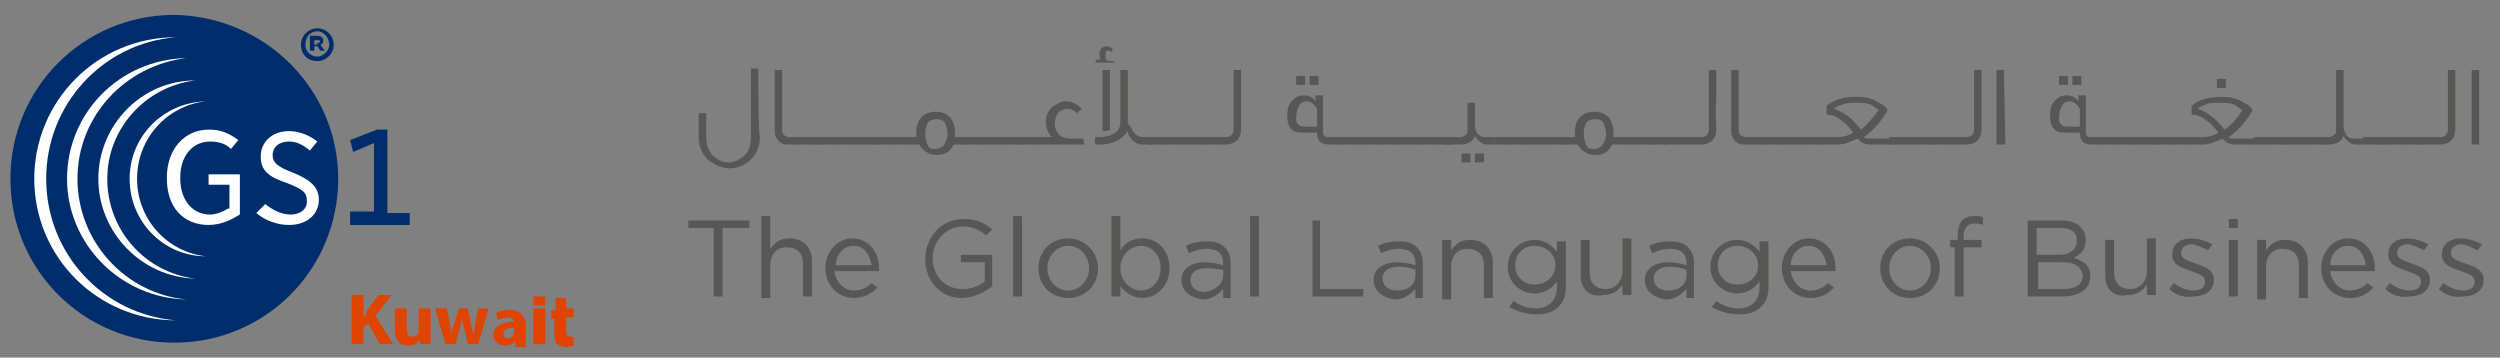 <?xml version="1.0" encoding="utf-8"?>
<!-- Generator: Adobe Illustrator 26.1.0, SVG Export Plug-In . SVG Version: 6.00 Build 0)  -->
<svg version="1.1" id="Layer_1" xmlns="http://www.w3.org/2000/svg" xmlns:xlink="http://www.w3.org/1999/xlink" x="0px" y="0px"
	 viewBox="0 0 167.8 24" style="enable-background:new 0 0 167.8 24;" xml:space="preserve">
<rect x="0" y="0" width="167.8" height="24" fill="#808080" stroke="none"/>
<style type="text/css">
	.st0{fill:#002D6C;}
	.st1{fill:#FFFFFF;}
	.st2{fill:#E04403;}
	.st3{fill:#575756;}
</style>
<g>
	<g>
		<g>
			<path class="st0" d="M22.7,12c0,6.1-4.9,11-11,11c-6.1,0-11-4.9-11-11c0-6.1,4.9-11,11-11C17.8,1.1,22.7,6,22.7,12z"/>
			<g>
				<path class="st1" d="M14,8.7c-1.6,0-2.8,1.3-2.8,3.2V12c0,1.9,1.1,3.1,2.8,3.1c0.9,0,1.6-0.4,2.1-0.7v-2.7H14v0.7h1.4V14l-0.1,0
					c-0.3,0.2-0.8,0.4-1.2,0.4c-1.2,0-2-1-2-2.4v-0.1c0-1.4,0.8-2.4,2-2.4c0.7,0,1.1,0.2,1.4,0.5l0.5-0.6C15.3,8.9,14.8,8.7,14,8.7z
					"/>
			</g>
			<g>
				<path class="st1" d="M17.2,14.3c0.6,0.5,1.4,0.8,2.2,0.8c1.2,0,2-0.7,2-1.7c0-0.8-0.5-1.3-1.7-1.8c-1.1-0.4-1.4-0.7-1.4-1.2
					c0-0.5,0.4-0.9,1.1-0.9c0.5,0,0.9,0.2,1.4,0.6l0.5-0.6c-0.5-0.4-1.2-0.7-1.9-0.7c-1.1,0-1.9,0.7-1.9,1.7c0,1,0.6,1.4,1.8,1.8
					c1,0.4,1.3,0.6,1.3,1.2c0,0.6-0.5,0.9-1.1,0.9c-0.7,0-1.3-0.4-1.7-0.7L17.2,14.3z"/>
			</g>
			<g>
				<g>
					<path class="st0" d="M23.6,15.1h3.9v-0.8H26V8.7h-0.7l-1.8,0.7l0.2,0.8l1.4-0.6v4.6h-1.6V15.1z"/>
				</g>
			</g>
			<g>
				<path class="st0" d="M20.2,3L20.2,3c0-0.6,0.5-1.1,1.1-1.1c0.6,0,1.1,0.5,1.1,1.1v0c0,0.6-0.5,1.1-1.1,1.1
					C20.6,4.1,20.2,3.6,20.2,3z M22.1,3L22.1,3c0-0.5-0.4-0.9-0.8-0.9c-0.5,0-0.8,0.4-0.8,0.9v0c0,0.5,0.4,0.8,0.8,0.8
					C21.7,3.8,22.1,3.4,22.1,3z M20.8,2.4h0.5c0.2,0,0.4,0.1,0.4,0.3c0,0.2-0.1,0.3-0.2,0.3l0.3,0.4h-0.3l-0.2-0.3h-0.2v0.3h-0.3
					V2.4z M21.3,2.9c0.1,0,0.2-0.1,0.2-0.1c0-0.1-0.1-0.1-0.2-0.1h-0.2v0.3H21.3z"/>
			</g>
			<g>
				<g>
					<path class="st1" d="M3.1,12c0-5,3.8-9.1,8.7-9.5l0,0c0,0,0,0,0,0c-5.3,0-9.5,4.3-9.5,9.5c0,5.3,4.3,9.5,9.5,9.5c0,0,0,0,0,0
						l0,0C6.9,21.1,3.1,17,3.1,12z"/>
					<path class="st1" d="M5.2,12c0-4.2,3.2-7.6,7.3-8.1l0,0C8,4,4.5,7.6,4.5,12c0,4.4,3.6,8,8,8.1l0,0C8.4,19.7,5.2,16.2,5.2,12z"
						/>
					<path class="st1" d="M7.2,12c0-3.4,2.6-6.2,5.9-6.6l0,0C9.5,5.4,6.6,8.4,6.6,12s2.9,6.6,6.5,6.7l0,0C9.8,18.3,7.2,15.5,7.2,12z
						"/>
					<path class="st1" d="M9.2,12c0-2.7,2-4.9,4.6-5.2l0,0C10.9,6.9,8.7,9.2,8.7,12c0,2.9,2.3,5.2,5.1,5.2l0,0
						C11.2,16.9,9.2,14.7,9.2,12z"/>
				</g>
			</g>
		</g>
		<g>
			<path class="st2" d="M23.6,19.8h0.8v1.5h0c0.1-0.1,0.2-0.2,0.2-0.4l0.8-1.1h0.9l-1.1,1.4l1.2,1.9h-0.9l-0.8-1.4L24.4,22v1.1h-0.8
				V19.8z"/>
			<path class="st2" d="M28.9,22.3c0,0.3,0,0.6,0,0.8h-0.7l0-0.3h0c-0.1,0.1-0.3,0.4-0.8,0.4c-0.5,0-0.9-0.3-0.9-1.1v-1.4h0.8V22
				c0,0.4,0.1,0.6,0.4,0.6c0.2,0,0.3-0.1,0.4-0.3c0,0,0-0.1,0-0.2v-1.4h0.8V22.3z"/>
			<path class="st2" d="M30,20.7l0.2,1c0,0.3,0.1,0.5,0.1,0.8h0c0-0.3,0.1-0.6,0.2-0.8l0.3-1h0.6l0.2,1c0.1,0.3,0.1,0.5,0.2,0.8h0
				c0-0.3,0.1-0.6,0.1-0.8l0.2-1h0.7l-0.7,2.4h-0.7l-0.2-0.9c-0.1-0.2-0.1-0.5-0.2-0.8h0c0,0.3-0.1,0.5-0.2,0.8l-0.2,0.9h-0.7
				l-0.7-2.4H30z"/>
			<path class="st2" d="M34.6,23.1l0-0.2h0c-0.2,0.2-0.4,0.3-0.7,0.3c-0.5,0-0.8-0.4-0.8-0.7c0-0.6,0.6-0.9,1.4-0.9v0
				c0-0.1-0.1-0.3-0.4-0.3c-0.2,0-0.5,0.1-0.7,0.2l-0.1-0.5c0.2-0.1,0.5-0.2,0.9-0.2c0.8,0,1.1,0.5,1.1,1.1v0.8c0,0.2,0,0.5,0,0.6
				H34.6z M34.5,22c-0.4,0-0.7,0.1-0.7,0.4c0,0.2,0.1,0.3,0.3,0.3c0.2,0,0.3-0.1,0.4-0.3c0,0,0-0.1,0-0.1V22z"/>
			<path class="st2" d="M35.8,23.1v-2.4h0.8v2.4H35.8z"/>
			<path class="st2" d="M38,20v0.7h0.5v0.6H38v0.9c0,0.3,0.1,0.4,0.3,0.4c0.1,0,0.2,0,0.2,0l0,0.6c-0.1,0-0.3,0.1-0.5,0.1
				c-0.2,0-0.4-0.1-0.6-0.2c-0.1-0.1-0.2-0.4-0.2-0.7v-1H37v-0.6h0.3V20H38z"/>
		</g>
	</g>
	<rect x="35.8" y="19.9" class="st2" width="0.8" height="0.6"/>
</g>
<g>
	<g>
		<polygon class="st3" points="47.9,15.3 46.2,15.3 46.2,14.8 50.3,14.8 50.3,15.3 48.5,15.3 48.5,19.9 47.9,19.9 		"/>
		<path class="st3" d="M51.1,14.5h0.6v2.2c0.3-0.4,0.6-0.7,1.3-0.7c0.9,0,1.5,0.6,1.5,1.5v2.4h-0.6v-2.2c0-0.7-0.4-1.1-1.1-1.1
			c-0.7,0-1.1,0.5-1.1,1.2v2.2h-0.6V14.5z"/>
		<path class="st3" d="M58.5,17.8c-0.1-0.7-0.5-1.3-1.2-1.3c-0.7,0-1.2,0.6-1.2,1.3H58.5z M55.4,18L55.4,18c0-1.1,0.8-2,1.8-2
			c1.1,0,1.8,0.9,1.8,2c0,0.1,0,0.1,0,0.2h-3c0.1,0.8,0.7,1.3,1.3,1.3c0.5,0,0.9-0.2,1.2-0.5l0.4,0.3C58.5,19.7,58,20,57.3,20
			C56.3,20,55.4,19.2,55.4,18"/>
		<path class="st3" d="M62.1,17.4L62.1,17.4c0-1.4,1-2.7,2.6-2.7c0.9,0,1.4,0.3,1.9,0.7l-0.4,0.4c-0.4-0.3-0.8-0.6-1.6-0.6
			c-1.1,0-2,1-2,2.1v0c0,1.2,0.8,2.1,2,2.1c0.6,0,1.1-0.2,1.5-0.5v-1.3h-1.6v-0.5h2.1v2.1c-0.5,0.4-1.2,0.8-2.1,0.8
			C63.1,20,62.1,18.8,62.1,17.4"/>
		<rect x="68" y="14.5" class="st3" width="0.6" height="5.4"/>
		<path class="st3" d="M73.1,18L73.1,18c0-0.8-0.6-1.5-1.4-1.5c-0.8,0-1.4,0.7-1.4,1.5v0c0,0.8,0.6,1.5,1.4,1.5
			C72.5,19.5,73.1,18.8,73.1,18 M69.7,18L69.7,18c0-1.1,0.8-2,2-2c1.1,0,2,0.9,2,2v0c0,1.1-0.8,2-2,2C70.5,20,69.7,19.1,69.7,18"/>
		<path class="st3" d="M77.9,18L77.9,18c0-0.9-0.6-1.5-1.3-1.5c-0.7,0-1.4,0.6-1.4,1.5v0c0,0.9,0.7,1.5,1.4,1.5
			C77.3,19.5,77.9,18.9,77.9,18 M75.2,19.2v0.7h-0.6v-5.4h0.6v2.3c0.3-0.5,0.8-0.8,1.5-0.8c0.9,0,1.8,0.7,1.8,2v0c0,1.2-0.9,2-1.8,2
			C76,20,75.5,19.6,75.2,19.2"/>
		<path class="st3" d="M82.1,18.5v-0.4C81.8,18.1,81.4,18,81,18c-0.7,0-1.1,0.3-1.1,0.8v0c0,0.5,0.4,0.8,1,0.8
			C81.5,19.5,82.1,19.1,82.1,18.5 M79.3,18.8L79.3,18.8c0-0.8,0.7-1.2,1.6-1.2c0.5,0,0.8,0.1,1.2,0.2v-0.1c0-0.7-0.4-1-1.1-1
			c-0.4,0-0.8,0.1-1.2,0.3l-0.2-0.5c0.4-0.2,0.8-0.3,1.4-0.3c0.5,0,0.9,0.1,1.2,0.4c0.3,0.3,0.4,0.6,0.4,1.1v2.3h-0.5v-0.6
			c-0.3,0.3-0.7,0.7-1.4,0.7C80,20,79.3,19.6,79.3,18.8"/>
		<rect x="83.9" y="14.5" class="st3" width="0.6" height="5.4"/>
		<polygon class="st3" points="88.1,14.8 88.6,14.8 88.6,19.4 91.5,19.4 91.5,19.9 88.1,19.9 		"/>
		<path class="st3" d="M95,18.5v-0.4c-0.3-0.1-0.7-0.2-1.1-0.2c-0.7,0-1.1,0.3-1.1,0.8v0c0,0.5,0.4,0.8,1,0.8
			C94.5,19.5,95,19.1,95,18.5 M92.2,18.8L92.2,18.8c0-0.8,0.7-1.2,1.6-1.2c0.5,0,0.8,0.1,1.2,0.2v-0.1c0-0.7-0.4-1-1.1-1
			c-0.4,0-0.8,0.1-1.2,0.3l-0.2-0.5c0.4-0.2,0.8-0.3,1.4-0.3c0.5,0,0.9,0.1,1.2,0.4c0.3,0.3,0.4,0.6,0.4,1.1v2.3H95v-0.6
			c-0.3,0.3-0.7,0.7-1.4,0.7C92.9,20,92.2,19.6,92.2,18.8"/>
		<path class="st3" d="M96.8,16.1h0.6v0.7c0.3-0.4,0.6-0.7,1.3-0.7c0.9,0,1.5,0.6,1.5,1.5v2.4h-0.6v-2.2c0-0.7-0.4-1.1-1.1-1.1
			c-0.7,0-1.1,0.5-1.1,1.2v2.2h-0.6V16.1z"/>
		<path class="st3" d="M104.4,17.8L104.4,17.8c0-0.8-0.7-1.3-1.4-1.3c-0.7,0-1.3,0.5-1.3,1.3v0c0,0.8,0.6,1.3,1.3,1.3
			C103.7,19.1,104.4,18.6,104.4,17.8 M101.3,20.6l0.3-0.4c0.4,0.3,0.9,0.5,1.5,0.5c0.8,0,1.4-0.5,1.4-1.4v-0.4
			c-0.3,0.4-0.8,0.8-1.5,0.8c-0.9,0-1.8-0.7-1.8-1.8v0c0-1.1,0.9-1.8,1.8-1.8c0.7,0,1.2,0.4,1.5,0.8v-0.7h0.6v3.1
			c0,0.6-0.2,1-0.5,1.3c-0.3,0.3-0.8,0.5-1.4,0.5C102.4,21.1,101.8,20.9,101.3,20.6"/>
		<path class="st3" d="M106.1,18.5v-2.4h0.6v2.2c0,0.7,0.4,1.1,1.1,1.1c0.6,0,1.1-0.5,1.1-1.2v-2.2h0.6v3.8h-0.6v-0.7
			c-0.3,0.4-0.6,0.7-1.3,0.7C106.7,20,106.1,19.4,106.1,18.5"/>
		<path class="st3" d="M113.2,18.5v-0.4c-0.3-0.1-0.7-0.2-1.1-0.2c-0.7,0-1.1,0.3-1.1,0.8v0c0,0.5,0.4,0.8,1,0.8
			C112.7,19.5,113.2,19.1,113.2,18.5 M110.4,18.8L110.4,18.8c0-0.8,0.7-1.2,1.6-1.2c0.5,0,0.8,0.1,1.2,0.2v-0.1c0-0.7-0.4-1-1.1-1
			c-0.4,0-0.8,0.1-1.2,0.3l-0.2-0.5c0.4-0.2,0.8-0.3,1.4-0.3c0.5,0,0.9,0.1,1.2,0.4c0.3,0.3,0.4,0.6,0.4,1.1v2.3h-0.5v-0.6
			c-0.3,0.3-0.7,0.7-1.4,0.7C111.1,20,110.4,19.6,110.4,18.8"/>
		<path class="st3" d="M118,17.8L118,17.8c0-0.8-0.7-1.3-1.4-1.3c-0.7,0-1.3,0.5-1.3,1.3v0c0,0.8,0.6,1.3,1.3,1.3
			C117.4,19.1,118,18.6,118,17.8 M114.9,20.6l0.3-0.4c0.4,0.3,0.9,0.5,1.5,0.5c0.8,0,1.4-0.5,1.4-1.4v-0.4c-0.3,0.4-0.8,0.8-1.5,0.8
			c-0.9,0-1.8-0.7-1.8-1.8v0c0-1.1,0.9-1.8,1.8-1.8c0.7,0,1.2,0.4,1.5,0.8v-0.7h0.6v3.1c0,0.6-0.2,1-0.5,1.3
			c-0.3,0.3-0.8,0.5-1.4,0.5C116,21.1,115.4,20.9,114.9,20.6"/>
		<path class="st3" d="M122.6,17.8c-0.1-0.7-0.5-1.3-1.2-1.3c-0.7,0-1.2,0.6-1.2,1.3H122.6z M119.6,18L119.6,18c0-1.1,0.8-2,1.8-2
			c1.1,0,1.8,0.9,1.8,2c0,0.1,0,0.1,0,0.2h-3c0.1,0.8,0.7,1.3,1.3,1.3c0.5,0,0.9-0.2,1.2-0.5l0.4,0.3c-0.4,0.4-0.8,0.7-1.6,0.7
			C120.5,20,119.6,19.2,119.6,18"/>
		<path class="st3" d="M129.6,18L129.6,18c0-0.8-0.6-1.5-1.4-1.5c-0.8,0-1.4,0.7-1.4,1.5v0c0,0.8,0.6,1.5,1.4,1.5
			C129,19.5,129.6,18.8,129.6,18 M126.2,18L126.2,18c0-1.1,0.8-2,2-2c1.1,0,2,0.9,2,2v0c0,1.1-0.8,2-2,2C127,20,126.2,19.1,126.2,18
			"/>
		<path class="st3" d="M131.4,16.6h-0.5v-0.5h0.5v-0.3c0-0.4,0.1-0.8,0.3-1c0.2-0.2,0.5-0.3,0.8-0.3c0.3,0,0.4,0,0.6,0.1v0.5
			c-0.2-0.1-0.4-0.1-0.6-0.1c-0.4,0-0.7,0.3-0.7,0.8v0.3h1.2v0.5h-1.2v3.3h-0.6V16.6z"/>
		<path class="st3" d="M138.4,17.6h-1.6v1.8h1.7c0.8,0,1.3-0.3,1.3-0.9v0C139.7,17.9,139.3,17.6,138.4,17.6 M139.4,16.1
			c0-0.5-0.4-0.8-1.1-0.8h-1.6v1.8h1.5C139,17.1,139.4,16.7,139.4,16.1L139.4,16.1z M136.2,14.8h2.2c0.6,0,1.1,0.2,1.3,0.5
			c0.2,0.2,0.3,0.5,0.3,0.8v0c0,0.7-0.4,1-0.8,1.2c0.6,0.2,1.1,0.5,1.1,1.2v0c0,0.9-0.7,1.4-1.9,1.4h-2.3V14.8z"/>
		<path class="st3" d="M141.3,18.5v-2.4h0.6v2.2c0,0.7,0.4,1.1,1.1,1.1c0.6,0,1.1-0.5,1.1-1.2v-2.2h0.6v3.8h-0.6v-0.7
			c-0.3,0.4-0.6,0.7-1.3,0.7C141.9,20,141.3,19.4,141.3,18.5"/>
		<path class="st3" d="M145.6,19.4l0.3-0.4c0.4,0.3,0.9,0.5,1.3,0.5c0.5,0,0.8-0.2,0.8-0.6v0c0-0.4-0.4-0.5-0.9-0.7
			c-0.6-0.2-1.3-0.4-1.3-1.1v0c0-0.7,0.5-1.1,1.3-1.1c0.5,0,1,0.2,1.4,0.4l-0.3,0.4c-0.4-0.2-0.8-0.4-1.1-0.4
			c-0.4,0-0.7,0.2-0.7,0.6v0c0,0.4,0.5,0.5,1,0.7c0.6,0.2,1.2,0.4,1.2,1.1v0c0,0.7-0.6,1.1-1.4,1.1C146.6,20,146,19.8,145.6,19.4"/>
		<path class="st3" d="M149.6,16.1h0.6v3.8h-0.6V16.1z M149.6,14.7h0.6v0.6h-0.6V14.7z"/>
		<path class="st3" d="M151.5,16.1h0.6v0.7c0.3-0.4,0.6-0.7,1.3-0.7c0.9,0,1.5,0.6,1.5,1.5v2.4h-0.6v-2.2c0-0.7-0.4-1.1-1.1-1.1
			c-0.7,0-1.1,0.5-1.1,1.2v2.2h-0.6V16.1z"/>
		<path class="st3" d="M158.8,17.8c-0.1-0.7-0.5-1.3-1.2-1.3c-0.7,0-1.2,0.6-1.2,1.3H158.8z M155.8,18L155.8,18c0-1.1,0.8-2,1.8-2
			c1.1,0,1.8,0.9,1.8,2c0,0.1,0,0.1,0,0.2h-3c0.1,0.8,0.7,1.3,1.3,1.3c0.5,0,0.9-0.2,1.2-0.5l0.4,0.3c-0.4,0.4-0.8,0.7-1.6,0.7
			C156.7,20,155.8,19.2,155.8,18"/>
		<path class="st3" d="M160.1,19.4l0.3-0.4c0.4,0.3,0.9,0.5,1.3,0.5c0.5,0,0.8-0.2,0.8-0.6v0c0-0.4-0.4-0.5-0.9-0.7
			c-0.6-0.2-1.3-0.4-1.3-1.1v0c0-0.7,0.5-1.1,1.3-1.1c0.5,0,1,0.2,1.4,0.4l-0.3,0.4c-0.4-0.2-0.8-0.4-1.1-0.4
			c-0.4,0-0.7,0.2-0.7,0.6v0c0,0.4,0.5,0.5,1,0.7c0.6,0.2,1.2,0.4,1.2,1.1v0c0,0.7-0.6,1.1-1.4,1.1C161.1,20,160.5,19.8,160.1,19.4"
			/>
		<path class="st3" d="M163.7,19.4L164,19c0.4,0.3,0.9,0.5,1.3,0.5c0.5,0,0.8-0.2,0.8-0.6v0c0-0.4-0.4-0.5-0.9-0.7
			c-0.6-0.2-1.3-0.4-1.3-1.1v0c0-0.7,0.5-1.1,1.3-1.1c0.5,0,1,0.2,1.4,0.4l-0.3,0.4c-0.4-0.2-0.8-0.4-1.1-0.4
			c-0.4,0-0.7,0.2-0.7,0.6v0c0,0.4,0.5,0.5,1,0.7c0.6,0.2,1.2,0.4,1.2,1.1v0c0,0.7-0.6,1.1-1.4,1.1C164.7,20,164.1,19.8,163.7,19.4"
			/>
	</g>
	<g>
		<path class="st3" d="M51,9.2c0,0.6-0.2,1.1-0.6,1.5c-0.4,0.4-0.9,0.6-1.4,0.6s-1-0.2-1.5-0.6c-0.4-0.4-0.6-0.9-0.6-1.5
			c0-0.4,0-0.9,0-1.6h0.5c0,1,0,1.5,0,1.6c0,0.5,0.1,0.8,0.4,1.2c0.3,0.3,0.7,0.5,1.1,0.5s0.8-0.2,1.1-0.5c0.3-0.3,0.4-0.7,0.4-1.2
			l0-4.6h0.5C50.9,6.8,50.9,8.4,51,9.2z"/>
		<path class="st3" d="M53.5,9.7h-0.7c-0.2,0-0.4-0.1-0.5-0.2C52.1,9.3,52,9.1,52,8.8l0-4.1h0.5l0,4c0,0.3,0.1,0.4,0.4,0.5h0.6V9.7z
			"/>
		<path class="st3" d="M54.4,9.7h-1.1V9.2h1.1V9.7z"/>
		<path class="st3" d="M55.3,9.7h-1.1V9.2h1.1V9.7z"/>
		<path class="st3" d="M56.2,9.7h-1.1V9.2h1.1V9.7z"/>
		<path class="st3" d="M57.2,9.7h-1.1V9.2h1.1V9.7z"/>
		<path class="st3" d="M58.1,9.7H57V9.2h1.1V9.7z"/>
		<path class="st3" d="M59,9.7h-1.1V9.2H59V9.7z"/>
		<path class="st3" d="M59.9,9.7h-1.1V9.2h1.1V9.7z"/>
		<path class="st3" d="M60.8,9.7h-1.1V9.2h1.1V9.7z"/>
		<path class="st3" d="M64.9,9.7H64c-0.2,0.5-0.6,0.7-1.1,0.7c-0.5,0-0.9-0.2-1.2-0.7h-1V9.2h0.8c0-0.1,0-0.2,0-0.3
			c0-0.9,0.5-1.4,1.3-1.4c0.4,0,0.7,0.1,1,0.4c0.2,0.3,0.3,0.6,0.3,1c0,0.1,0,0.2,0,0.3h0.8L64.9,9.7z M63.6,9
			c0-0.3-0.1-0.6-0.2-0.8C63.2,8,63,8,62.8,8c-0.2,0-0.4,0.1-0.5,0.2c-0.1,0.2-0.2,0.4-0.2,0.8c0,0.3,0.1,0.6,0.2,0.8
			c0.1,0.2,0.3,0.2,0.5,0.2c0.2,0,0.4-0.1,0.5-0.2C63.5,9.5,63.6,9.3,63.6,9z"/>
		<path class="st3" d="M65.8,9.7h-1.1V9.2h1.1V9.7z"/>
		<path class="st3" d="M66.7,9.7h-1.1V9.2h1.1V9.7z"/>
		<path class="st3" d="M67.6,9.7h-1.1V9.2h1.1V9.7z"/>
		<path class="st3" d="M68.6,9.7h-1.1V9.2h1.1V9.7z"/>
		<path class="st3" d="M69.5,9.7h-1.1V9.2h1.1V9.7z"/>
		<path class="st3" d="M72.8,9.7h-3.4l0-0.5h1.2c-0.3-0.3-0.4-0.7-0.4-1c0-0.4,0.1-0.7,0.4-1c0.3-0.2,0.6-0.4,0.9-0.4
			c0.5,0,0.8,0.2,1.1,0.5l-0.3,0.3c-0.2-0.2-0.4-0.3-0.7-0.3c-0.2,0-0.3,0.1-0.5,0.2c-0.2,0.2-0.3,0.5-0.3,0.8c0,0.6,0.4,1,1,1h0.9
			L72.8,9.7z"/>
		<path class="st3" d="M74.7,4.2h-1.2L73.6,4h0.3c-0.1-0.1-0.1-0.2-0.1-0.4c0-0.3,0.2-0.5,0.5-0.5c0.1,0,0.3,0.1,0.4,0.2l-0.1,0.2
			c-0.1-0.1-0.1-0.1-0.2-0.1c-0.2,0-0.2,0.1-0.2,0.4c0,0.2,0.1,0.3,0.3,0.3h0.3V4.2z M77.3,9.7h-0.7c-0.2,0-0.4-0.1-0.6-0.3
			c-0.2-0.2-0.3-0.4-0.3-0.6c-0.3,0.5-1,0.9-1.8,0.9h-0.4V9.2h0.3c0.4,0,0.7-0.1,0.9-0.2c0.4-0.2,0.5-0.5,0.5-0.9c0-0.1,0-1.2,0-3.4
			h0.5c0,0.8,0,2,0,3.6C76,8.6,76,8.8,76.2,9c0.1,0.1,0.3,0.2,0.5,0.2h0.7V9.7z M74.5,8.7c-0.1,0.1-0.3,0.1-0.5,0.1
			c0-0.7,0-2.1,0-4.1h0.5L74.5,8.7z"/>
		<path class="st3" d="M78.2,9.7h-1.1V9.2h1.1V9.7z"/>
		<path class="st3" d="M79.1,9.7h-1.1V9.2h1.1V9.7z"/>
		<path class="st3" d="M80.1,9.7H79V9.2h1.1V9.7z"/>
		<path class="st3" d="M81,9.7h-1.1V9.2H81V9.7z"/>
		<path class="st3" d="M81.9,9.7h-1.1V9.2h1.1V9.7z"/>
		<path class="st3" d="M83.3,8.7c0,0.6-0.4,1-1,1h-0.5V9.2h0.5c0.3,0,0.5-0.2,0.5-0.5c0-0.5,0-1.1,0-2c0-1,0-1.6,0-2h0.5
			c0,0.4,0,1,0,2C83.3,7.6,83.3,8.2,83.3,8.7z"/>
		<path class="st3" d="M90,9.7h-0.8c-0.6,0-0.8-0.3-0.8-0.8h-1.1c-0.6,0-0.9-0.4-0.9-1.1c0-0.5,0.1-0.9,0.4-1.1
			c0.2-0.2,0.4-0.3,0.7-0.3c0.4,0,0.7,0.2,0.8,0.4h0V6.4h0.5v2.4c0,0.3,0.1,0.4,0.3,0.4H90V9.7z M88.4,8.4l0-1.1
			c-0.2-0.3-0.4-0.5-0.7-0.5c-0.2,0-0.4,0.1-0.5,0.3c-0.1,0.2-0.2,0.4-0.2,0.8c0,0.2,0,0.3,0.1,0.4c0.1,0.1,0.2,0.2,0.4,0.2H88.4z
			 M87.5,5.7H87V5.1h0.6V5.7z M88.5,5.7h-0.6V5.1h0.6V5.7z"/>
		<path class="st3" d="M90.9,9.7h-1.1V9.2h1.1V9.7z"/>
		<path class="st3" d="M91.8,9.7h-1.1V9.2h1.1V9.7z"/>
		<path class="st3" d="M92.8,9.7h-1.1V9.2h1.1V9.7z"/>
		<path class="st3" d="M93.7,9.7h-1.1V9.2h1.1V9.7z"/>
		<path class="st3" d="M94.6,9.7h-1.1V9.2h1.1V9.7z"/>
		<path class="st3" d="M95.5,9.7h-1.1V9.2h1.1V9.7z"/>
		<path class="st3" d="M96.4,9.7h-1.1V9.2h1.1V9.7z"/>
		<path class="st3" d="M97.4,9.7h-1.1V9.2h1.1V9.7z"/>
		<path class="st3" d="M100.5,9.7h-0.7c-0.2,0-0.4-0.1-0.6-0.3c-0.1-0.1-0.2-0.2-0.2-0.3c-0.1,0.4-0.5,0.6-1,0.6h-1V9.2h0.9
			c0.1,0,0.3,0,0.4-0.1c0.2-0.1,0.2-0.2,0.2-0.4c0,0.1,0-0.5,0-1.8h0.5c0,0.5,0,1,0,1.5c0,0.3,0.1,0.5,0.2,0.6
			c0.1,0.1,0.3,0.2,0.4,0.2h0.7v0.1v0.2V9.7z M98.7,10.9h-0.6v-0.6h0.6V10.9z M99.6,10.9h-0.6v-0.6h0.6V10.9z"/>
		<path class="st3" d="M101.4,9.7h-1.1V9.2h1.1V9.7z"/>
		<path class="st3" d="M102.3,9.7h-1.1V9.2h1.1V9.7z"/>
		<path class="st3" d="M103.2,9.7h-1.1V9.2h1.1V9.7z"/>
		<path class="st3" d="M104.1,9.7h-1.1V9.2h1.1V9.7z"/>
		<path class="st3" d="M105.1,9.7H104V9.2h1.1V9.7z"/>
		<path class="st3" d="M109.1,9.7h-0.9c-0.2,0.5-0.6,0.7-1.1,0.7c-0.5,0-0.9-0.2-1.2-0.7h-1V9.2h0.8c0-0.1,0-0.2,0-0.3
			c0-0.9,0.5-1.4,1.3-1.4c0.4,0,0.7,0.1,1,0.4c0.2,0.3,0.3,0.6,0.3,1c0,0.1,0,0.2,0,0.3h0.8L109.1,9.7z M107.8,9
			c0-0.3-0.1-0.6-0.2-0.8C107.4,8,107.3,8,107,8c-0.2,0-0.4,0.1-0.5,0.2c-0.1,0.2-0.2,0.4-0.2,0.8c0,0.3,0.1,0.6,0.2,0.8
			c0.1,0.2,0.3,0.2,0.5,0.2c0.2,0,0.4-0.1,0.5-0.2C107.7,9.5,107.8,9.3,107.8,9z"/>
		<path class="st3" d="M110,9.7H109V9.2h1.1V9.7z"/>
		<path class="st3" d="M111,9.7h-1.1V9.2h1.1V9.7z"/>
		<path class="st3" d="M111.9,9.7h-1.1V9.2h1.1V9.7z"/>
		<path class="st3" d="M112.8,9.7h-1.1V9.2h1.1V9.7z"/>
		<path class="st3" d="M113.7,9.7h-1.1V9.2h1.1V9.7z"/>
		<path class="st3" d="M115.2,8.7c0,0.6-0.4,1-1,1h-0.5V9.2h0.5c0.3,0,0.5-0.2,0.5-0.5c0-0.5,0-1.1,0-2c0-1,0-1.6,0-2h0.5
			c0,0.4,0,1,0,2C115.1,7.6,115.2,8.2,115.2,8.7z"/>
		<path class="st3" d="M117.7,9.7H117c-0.2,0-0.4-0.1-0.5-0.2c-0.2-0.2-0.3-0.4-0.3-0.7l0-4.1h0.5l0,4c0,0.3,0.1,0.4,0.4,0.5h0.6
			V9.7z"/>
		<path class="st3" d="M118.6,9.7h-1.1V9.2h1.1V9.7z"/>
		<path class="st3" d="M119.5,9.7h-1.1V9.2h1.1V9.7z"/>
		<path class="st3" d="M120.4,9.7h-1.1V9.2h1.1V9.7z"/>
		<path class="st3" d="M121.3,9.7h-1.1V9.2h1.1V9.7z"/>
		<path class="st3" d="M122.3,9.7h-1.1V9.2h1.1V9.7z"/>
		<path class="st3" d="M127,9.7h-1.5c-0.3,0-0.6-0.1-0.8-0.4c-0.5,0.2-0.9,0.4-1.3,0.4h-1.3V9.2h1.3c0.3,0,0.7-0.1,1-0.3
			c-0.3-0.4-0.6-0.7-0.8-0.8c-0.3-0.3-0.7-0.4-1-0.4V7.1c0.5-0.4,1.1-0.6,2-0.6c0.6,0,1.1,0.1,1.5,0.4c0.3,0.1,0.5,0.3,0.6,0.5
			c-0.4,0.7-0.9,1.3-1.6,1.8c0.1,0.1,0.2,0.1,0.3,0.1h0.2h1.4V9.7z M126.1,7.4c-0.1-0.1-0.3-0.2-0.4-0.3c-0.3-0.2-0.7-0.2-1.1-0.2
			c-0.4,0-0.7,0-0.9,0.1c-0.2,0.1-0.4,0.1-0.6,0.3c0.6,0.2,1.2,0.6,1.8,1.4C125.3,8.4,125.7,7.9,126.1,7.4z"/>
		<path class="st3" d="M127.9,9.7h-1.1V9.2h1.1V9.7z"/>
		<path class="st3" d="M128.8,9.7h-1.1V9.2h1.1V9.7z"/>
		<path class="st3" d="M129.7,9.7h-1.1V9.2h1.1V9.7z"/>
		<path class="st3" d="M130.6,9.7h-1.1V9.2h1.1V9.7z"/>
		<path class="st3" d="M131.6,9.7h-1.1V9.2h1.1V9.7z"/>
		<path class="st3" d="M133,8.7c0,0.6-0.4,1-1,1h-0.5V9.2h0.5c0.3,0,0.5-0.2,0.5-0.5c0-0.5,0-1.1,0-2c0-1,0-1.6,0-2h0.5
			c0,0.4,0,1,0,2C133,7.6,133,8.2,133,8.7z"/>
		<path class="st3" d="M134.6,9.7H134l0-5h0.5L134.6,9.7z"/>
		<path class="st3" d="M141.2,9.7h-0.8c-0.6,0-0.8-0.3-0.8-0.8h-1.1c-0.6,0-0.9-0.4-0.9-1.1c0-0.5,0.1-0.9,0.4-1.1
			c0.2-0.2,0.4-0.3,0.7-0.3c0.4,0,0.7,0.2,0.8,0.4h0V6.4h0.5v2.4c0,0.3,0.1,0.4,0.3,0.4h0.8V9.7z M139.6,8.4l0-1.1
			c-0.2-0.3-0.4-0.5-0.7-0.5c-0.2,0-0.4,0.1-0.5,0.3c-0.1,0.2-0.2,0.4-0.2,0.8c0,0.2,0,0.3,0.1,0.4c0.1,0.1,0.2,0.2,0.4,0.2H139.6z
			 M138.8,5.7h-0.6V5.1h0.6V5.7z M139.7,5.7h-0.6V5.1h0.6V5.7z"/>
		<path class="st3" d="M142.1,9.7h-1.1V9.2h1.1V9.7z"/>
		<path class="st3" d="M143.1,9.7H142V9.2h1.1V9.7z"/>
		<path class="st3" d="M144,9.7h-1.1V9.2h1.1V9.7z"/>
		<path class="st3" d="M144.9,9.7h-1.1V9.2h1.1V9.7z"/>
		<path class="st3" d="M145.8,9.7h-1.1V9.2h1.1V9.7z"/>
		<path class="st3" d="M146.7,9.7h-1.1V9.2h1.1V9.7z"/>
		<path class="st3" d="M151.5,9.7H150c-0.3,0-0.6-0.1-0.8-0.4c-0.5,0.2-0.9,0.4-1.3,0.4h-1.3V9.2h1.3c0.3,0,0.7-0.1,1-0.3
			c-0.3-0.4-0.6-0.7-0.8-0.8c-0.3-0.3-0.7-0.4-1-0.4V7.1c0.5-0.4,1.1-0.6,2-0.6c0.6,0,1.1,0.1,1.5,0.4c0.3,0.1,0.5,0.3,0.6,0.5
			c-0.4,0.7-0.9,1.3-1.6,1.8c0.1,0.1,0.2,0.1,0.3,0.1h0.2h1.4V9.7z M150.5,7.4c-0.1-0.1-0.3-0.2-0.4-0.3c-0.3-0.2-0.7-0.2-1.1-0.2
			c-0.4,0-0.7,0-0.9,0.1c-0.2,0.1-0.4,0.1-0.6,0.3c0.6,0.2,1.2,0.6,1.8,1.4C149.8,8.4,150.2,7.9,150.5,7.4z M149.4,5.9h-0.6V5.3h0.6
			V5.9z"/>
		<path class="st3" d="M152.4,9.7h-1.1V9.2h1.1V9.7z"/>
		<path class="st3" d="M153.3,9.7h-1.1V9.2h1.1V9.7z"/>
		<path class="st3" d="M154.2,9.7h-1.1V9.2h1.1V9.7z"/>
		<path class="st3" d="M155.1,9.7h-1.1V9.2h1.1V9.7z"/>
		<path class="st3" d="M156,9.7H155V9.2h1.1V9.7z"/>
		<path class="st3" d="M158.8,9.7h-0.7c-0.2,0-0.4-0.1-0.6-0.3c-0.1-0.1-0.2-0.2-0.2-0.3c-0.1,0.4-0.5,0.6-1,0.6h-0.5V9.2h0.4
			c0.1,0,0.3,0,0.4-0.1c0.2-0.1,0.2-0.2,0.2-0.4c0-1.1,0-2.4,0-4h0.5c0,1,0,2.3,0,3.8c0,0.2,0.1,0.4,0.2,0.6
			c0.1,0.1,0.3,0.2,0.4,0.2h0.7V9.7z"/>
		<path class="st3" d="M159.7,9.7h-1.1V9.2h1.1V9.7z"/>
		<path class="st3" d="M160.6,9.7h-1.1V9.2h1.1V9.7z"/>
		<path class="st3" d="M161.5,9.7h-1.1V9.2h1.1V9.7z"/>
		<path class="st3" d="M162.4,9.7h-1.1V9.2h1.1V9.7z"/>
		<path class="st3" d="M163.3,9.7h-1.1V9.2h1.1V9.7z"/>
		<path class="st3" d="M164.8,8.7c0,0.6-0.4,1-1,1h-0.5V9.2h0.5c0.3,0,0.5-0.2,0.5-0.5c0-0.5,0-1.1,0-2c0-1,0-1.6,0-2h0.5
			c0,0.4,0,1,0,2C164.8,7.6,164.8,8.2,164.8,8.7z"/>
		<path class="st3" d="M166.4,9.7h-0.5l0-5h0.5L166.4,9.7z"/>
	</g>
</g>
</svg>
